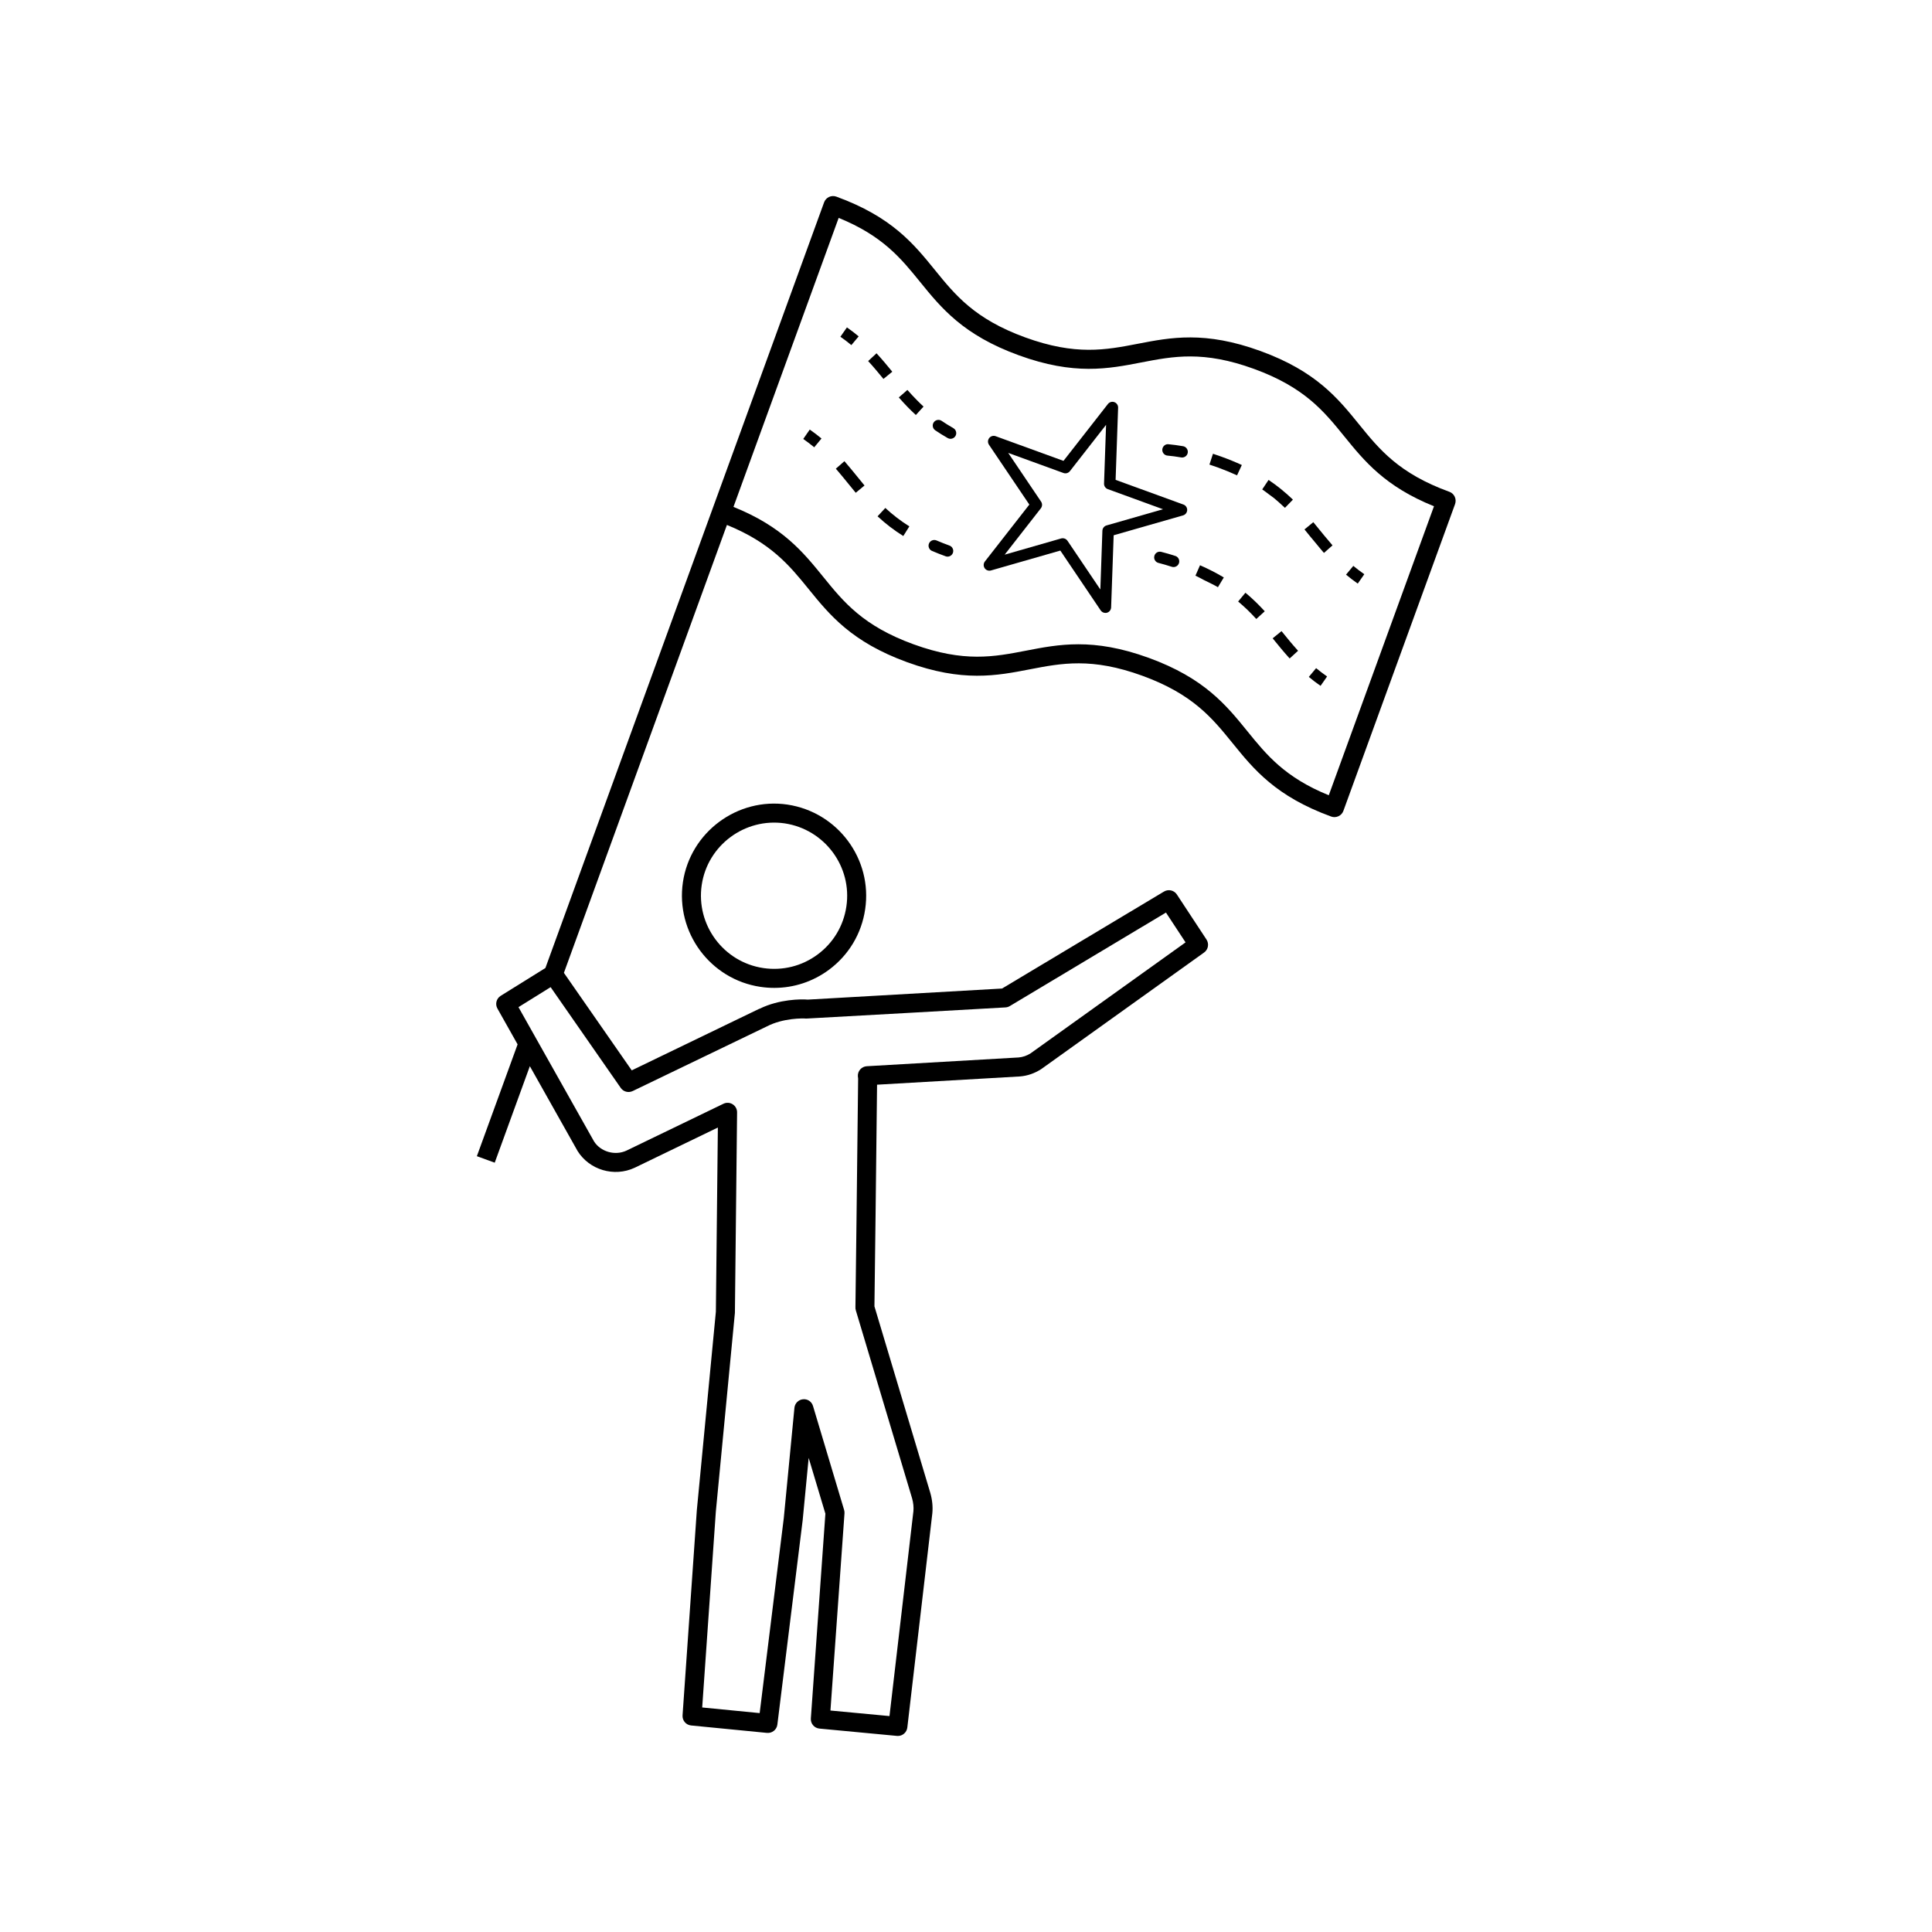 <?xml version="1.0" encoding="UTF-8"?>
<!-- Uploaded to: SVG Repo, www.svgrepo.com, Generator: SVG Repo Mixer Tools -->
<svg fill="#000000" width="800px" height="800px" version="1.1" viewBox="144 144 512 512" xmlns="http://www.w3.org/2000/svg">
 <g>
  <path d="m324.98 377.78c-1.965 13.332 7.266 25.785 20.57 27.754 1.215 0.18 2.434 0.266 3.641 0.266 5.203 0 10.246-1.656 14.5-4.805 5.231-3.883 8.641-9.574 9.586-16.02 1.988-13.297-7.246-25.738-20.586-27.75-13.227-1.961-25.73 7.262-27.711 20.555zm43.316 6.453c-0.75 5.117-3.461 9.633-7.609 12.711-4.156 3.082-9.254 4.359-14.398 3.602-10.559-1.566-17.887-11.445-16.324-22.035 1.57-10.543 11.461-17.844 21.992-16.309 10.59 1.594 17.918 11.477 16.34 22.031z"/>
  <path d="m529.52 275.63c-0.281-0.605-0.789-1.074-1.422-1.301-13.391-4.875-18.516-11.191-23.938-17.875-5.617-6.926-11.426-14.082-26.133-19.434-14.711-5.359-23.77-3.606-32.516-1.914-8.457 1.633-16.434 3.176-29.82-1.691-13.391-4.875-18.516-11.191-23.941-17.875-5.613-6.922-11.422-14.082-26.121-19.434-0.629-0.223-1.324-0.195-1.926 0.086-0.605 0.281-1.078 0.797-1.305 1.422l-29.605 81.324v0.004l-44.258 121.59-11.844 7.367c-1.148 0.715-1.531 2.203-0.867 3.375l5.344 9.492-10.793 29.633 4.731 1.723 9.309-25.574 12.66 22.496c3.113 4.973 9.652 6.977 15.129 4.414l22.035-10.652-0.527 48.844c-0.004 0-0.004 0.004-0.004 0.012l-5.039 52.531-3.785 54.391c-0.098 1.359 0.91 2.551 2.266 2.68l20.113 1.969c1.355 0.125 2.578-0.84 2.746-2.195l6.711-54.199 1.586-16.48 4.43 14.785-3.852 54.262c-0.098 1.367 0.918 2.559 2.277 2.684l20.547 1.941c0.082 0.012 0.156 0.012 0.242 0.012 1.258 0 2.348-0.945 2.5-2.227l6.629-56.781c0.168-1.727-0.016-3.582-0.535-5.391l-14.809-49.453c0.086-4.801 0.5-41.016 0.695-58.738l37.883-2.188c1.969-0.16 3.883-0.816 5.648-1.961l43.133-30.879c1.102-0.785 1.379-2.301 0.641-3.438l-7.856-11.945c-0.734-1.125-2.242-1.465-3.402-0.777l-42.926 25.703-51.484 2.938c-1.77-0.16-7.547-0.121-12.699 2.387-0.121 0.039-0.246 0.086-0.367 0.145l-33.582 16.219-17.977-25.844 43.203-118.7c11.613 4.734 16.516 10.66 21.598 16.93 5.617 6.922 11.426 14.082 26.129 19.434 14.707 5.356 23.754 3.602 32.512 1.906 8.453-1.637 16.438-3.18 29.832 1.691 13.391 4.875 18.516 11.191 23.938 17.879 5.613 6.926 11.422 14.082 26.129 19.441 0.277 0.102 0.57 0.152 0.863 0.152 0.363 0 0.73-0.082 1.062-0.238 0.605-0.281 1.078-0.789 1.305-1.422l29.605-81.324c0.215-0.629 0.184-1.32-0.098-1.93zm-217.85 157.51s35.457-17.078 35.605-17.156c4.277-2.211 9.539-2.144 10.367-2.051 0.172 0.023 52.812-2.961 52.812-2.961 0.406-0.02 0.801-0.141 1.152-0.352l41.383-24.781 5.195 7.898-41.059 29.402c-0.969 0.629-2.086 1.008-3.164 1.098l-40.25 2.324c-1.387 0.082-2.449 1.266-2.371 2.648l0.074 0.629c-0.23 20.461-0.68 59.449-0.715 60.527-0.02 0.301 0.016 0.609 0.105 0.898l14.906 49.797c0.332 1.152 0.457 2.394 0.352 3.438l-6.34 54.281-15.645-1.473 3.723-52.254c0.02-0.309-0.016-0.609-0.102-0.902l-8.242-27.543c-0.348-1.152-1.41-1.91-2.66-1.785-1.195 0.117-2.144 1.062-2.262 2.266l-2.82 29.211-6.394 51.691-15.23-1.492 3.613-51.883 5.008-52.211c0.023-0.145 0.047-0.297 0.047-0.453l0.578-53.152c0.012-0.871-0.434-1.684-1.168-2.152s-1.652-0.52-2.445-0.141l-25.668 12.402c-3.098 1.461-6.926 0.289-8.637-2.434l-20.016-35.57 8.52-5.301 18.582 26.707c0.699 1.016 2.035 1.367 3.164 0.828zm184.47-78.387c-11.656-4.742-16.484-10.695-21.578-16.977-5.617-6.926-11.426-14.086-26.133-19.438-7.438-2.707-13.422-3.598-18.656-3.598-5.125 0-9.527 0.852-13.855 1.691-8.453 1.637-16.434 3.184-29.832-1.691-13.387-4.875-18.512-11.191-23.93-17.875-5.309-6.539-10.785-13.297-23.781-18.531l27.879-76.59c11.656 4.742 16.484 10.691 21.578 16.969 5.617 6.922 11.426 14.082 26.133 19.434 14.699 5.356 23.75 3.606 32.496 1.906 8.465-1.633 16.438-3.176 29.84 1.703 13.391 4.875 18.516 11.191 23.938 17.875 5.309 6.539 10.785 13.297 23.781 18.535z"/>
  <path d="m457.62 277.71-17.973-6.543 0.664-19.121c0.023-0.656-0.379-1.25-0.992-1.473-0.609-0.227-1.309-0.023-1.707 0.488l-11.777 15.074-17.977-6.539c-0.613-0.227-1.309-0.02-1.707 0.488-0.402 0.516-0.43 1.234-0.066 1.777l10.699 15.859-11.777 15.074c-0.402 0.52-0.43 1.234-0.066 1.777 0.363 0.543 1.039 0.789 1.672 0.609l18.383-5.273 10.695 15.859c0.289 0.422 0.762 0.664 1.254 0.664 0.137 0 0.281-0.016 0.418-0.055 0.629-0.18 1.066-0.746 1.094-1.402l0.672-19.121 18.391-5.269c0.629-0.18 1.066-0.746 1.094-1.402 0.023-0.648-0.379-1.254-0.992-1.473zm-20.379 5.535c-0.629 0.18-1.066 0.746-1.094 1.402l-0.543 15.574-8.711-12.918c-0.289-0.422-0.762-0.664-1.254-0.664-0.137 0-0.281 0.016-0.418 0.055l-14.973 4.297 9.586-12.277c0.402-0.52 0.43-1.234 0.066-1.777l-8.711-12.914 14.641 5.324c0.613 0.227 1.305 0.023 1.707-0.488l9.586-12.277-0.539 15.566c-0.023 0.656 0.379 1.25 0.992 1.473l14.637 5.332z"/>
  <path d="m473.04 267.21c-1.598-0.742-3.332-1.457-5.215-2.137-0.781-0.289-1.559-0.555-2.309-0.801-0.02-0.004-0.047-0.016-0.066-0.02l-0.938 2.871c0.02 0.004 0.047 0.016 0.066 0.02 0.727 0.23 1.457 0.488 2.207 0.762 1.82 0.664 3.492 1.355 5.043 2.07l1.27-2.746c-0.012-0.004-0.039-0.012-0.059-0.02z"/>
  <path d="m457.53 262.25c-1.34-0.23-2.625-0.402-3.863-0.52-0.816-0.109-1.566 0.535-1.641 1.367-0.004 0.047-0.004 0.098-0.004 0.141 0 0.77 0.586 1.43 1.371 1.5 1.16 0.105 2.367 0.266 3.617 0.484 0.09 0.016 0.176 0.023 0.262 0.023 0.727 0 1.367-0.52 1.492-1.254 0.016-0.09 0.02-0.176 0.02-0.262-0.004-0.711-0.523-1.348-1.254-1.48z"/>
  <path d="m483.97 278.08c0.18 0.172 0.379 0.324 0.559 0.5l2.106-2.172c-0.02-0.016-0.039-0.031-0.059-0.051l0.004-0.004c-0.934-0.902-1.883-1.734-2.863-2.535-0.059-0.051-0.117-0.109-0.18-0.16-1.078-0.871-2.191-1.691-3.352-2.473l-1.684 2.516c0.625 0.418 1.211 0.883 1.805 1.328 0.43 0.316 0.875 0.621 1.293 0.953 0.816 0.66 1.598 1.371 2.371 2.098z"/>
  <path d="m497.09 288.48c-0.145-0.172-0.281-0.344-0.43-0.516-1.102-1.273-2.16-2.559-3.203-3.848l-1.367-1.676-0.004 0.004-0.051-0.059-2.332 1.918 1.414 1.742c0.59 0.727 1.211 1.441 1.805 2.168 0.641 0.777 1.258 1.551 1.941 2.316l2.262-1.996c-0.008-0.012-0.02-0.035-0.035-0.055z"/>
  <path d="m500.71 296.29c0.961 0.805 1.996 1.594 3.109 2.367l1.734-2.481c-1.043-0.727-2.004-1.461-2.91-2.211z"/>
  <path d="m455.47 291.33c-1.285-0.418-2.523-0.777-3.719-1.078-0.84-0.211-1.633 0.281-1.84 1.09-0.031 0.125-0.047 0.25-0.047 0.371 0 0.676 0.453 1.289 1.137 1.465 1.137 0.293 2.316 0.629 3.531 1.027 0.156 0.051 0.316 0.074 0.469 0.074 0.641 0 1.23-0.406 1.438-1.047 0.051-0.156 0.074-0.312 0.074-0.469 0-0.641-0.402-1.227-1.043-1.434z"/>
  <path d="m487.97 316.42c-1.551-1.703-2.953-3.438-4.352-5.164l-2.352 1.906c0.012 0.012 0.02 0.023 0.031 0.035 1.441 1.777 2.883 3.551 4.473 5.301l2.231-2.035c-0.012-0.012-0.02-0.027-0.031-0.043z"/>
  <path d="m468.28 297c-0.02-0.012-0.047-0.02-0.066-0.035-1.891-1.125-3.961-2.188-6.16-3.148-0.016-0.004-0.023-0.016-0.039-0.02l-1.211 2.769c0.848 0.367 1.566 0.812 2.367 1.211 1.219 0.605 2.492 1.184 3.594 1.84l1.559-2.594c-0.02-0.008-0.035-0.012-0.043-0.023z"/>
  <path d="m479.14 305.96c-1.699-1.855-3.359-3.449-5.09-4.883l-1.93 2.328c0.012 0.012 0.023 0.02 0.035 0.031 1.621 1.352 3.184 2.852 4.777 4.602l2.231-2.035c-0.004-0.016-0.016-0.027-0.023-0.043z"/>
  <path d="m490.85 323.39c0.961 0.805 1.996 1.594 3.109 2.367l1.734-2.481c-1.043-0.727-2.004-1.461-2.91-2.211z"/>
  <path d="m372.09 271.42-0.852-1.047c-1.129-1.387-2.254-2.769-3.445-4.141-0.004 0-0.004-0.004-0.012-0.012l-2.273 1.988c1.168 1.344 2.273 2.707 3.375 4.066l1.898 2.316 2.324-1.93h-0.004 0.004z"/>
  <path d="m395.62 288.58c-1.203-0.438-2.352-0.891-3.438-1.359-0.746-0.316-1.648 0.023-1.984 0.797-0.086 0.195-0.121 0.398-0.121 0.594 0 0.586 0.344 1.145 0.918 1.391 1.133 0.484 2.328 0.957 3.594 1.414 0.172 0.066 0.344 0.098 0.52 0.098 0.613 0 1.195-0.383 1.422-0.996 0.059-0.172 0.09-0.348 0.09-0.52-0.008-0.617-0.387-1.199-1-1.418z"/>
  <path d="m378.63 278.62c-0.004 0-0.012-0.004-0.012-0.004l-2.055 2.211c2.121 1.969 4.348 3.68 6.816 5.223h0.004l1.605-2.555c-2.301-1.445-4.379-3.043-6.359-4.875z"/>
  <path d="m356.87 260.33c1.039 0.719 2 1.461 2.906 2.207l1.93-2.328c-0.961-0.801-1.996-1.594-3.113-2.367z"/>
  <path d="m378.12 244.42 2.344-1.91c-1.336-1.637-2.684-3.266-4.168-4.871l-0.004 0.004c-0.004-0.004-0.004-0.004-0.012-0.012l-2.211 2.055c1.441 1.566 2.75 3.148 4.051 4.734z"/>
  <path d="m387.03 250.08c-0.828-0.836-1.668-1.723-2.559-2.742h-0.004l-2.273 1.988c1.582 1.809 3.023 3.289 4.519 4.656l2.035-2.231c-0.582-0.531-1.145-1.098-1.719-1.672z"/>
  <path d="m396.65 257.46c-1.109-0.629-2.141-1.27-3.102-1.926-0.691-0.469-1.633-0.293-2.102 0.402-0.176 0.258-0.262 0.555-0.262 0.848 0 0.484 0.23 0.957 0.66 1.25 1.031 0.699 2.137 1.387 3.32 2.062 0.23 0.133 0.488 0.195 0.742 0.195 0.523 0 1.039-0.277 1.316-0.766 0.133-0.238 0.195-0.492 0.195-0.746-0.004-0.531-0.277-1.043-0.77-1.32z"/>
  <path d="m371.56 233.14c-0.969-0.805-2-1.598-3.113-2.379l-1.734 2.481c1.043 0.727 2.004 1.465 2.906 2.215z"/>
 </g>
</svg>